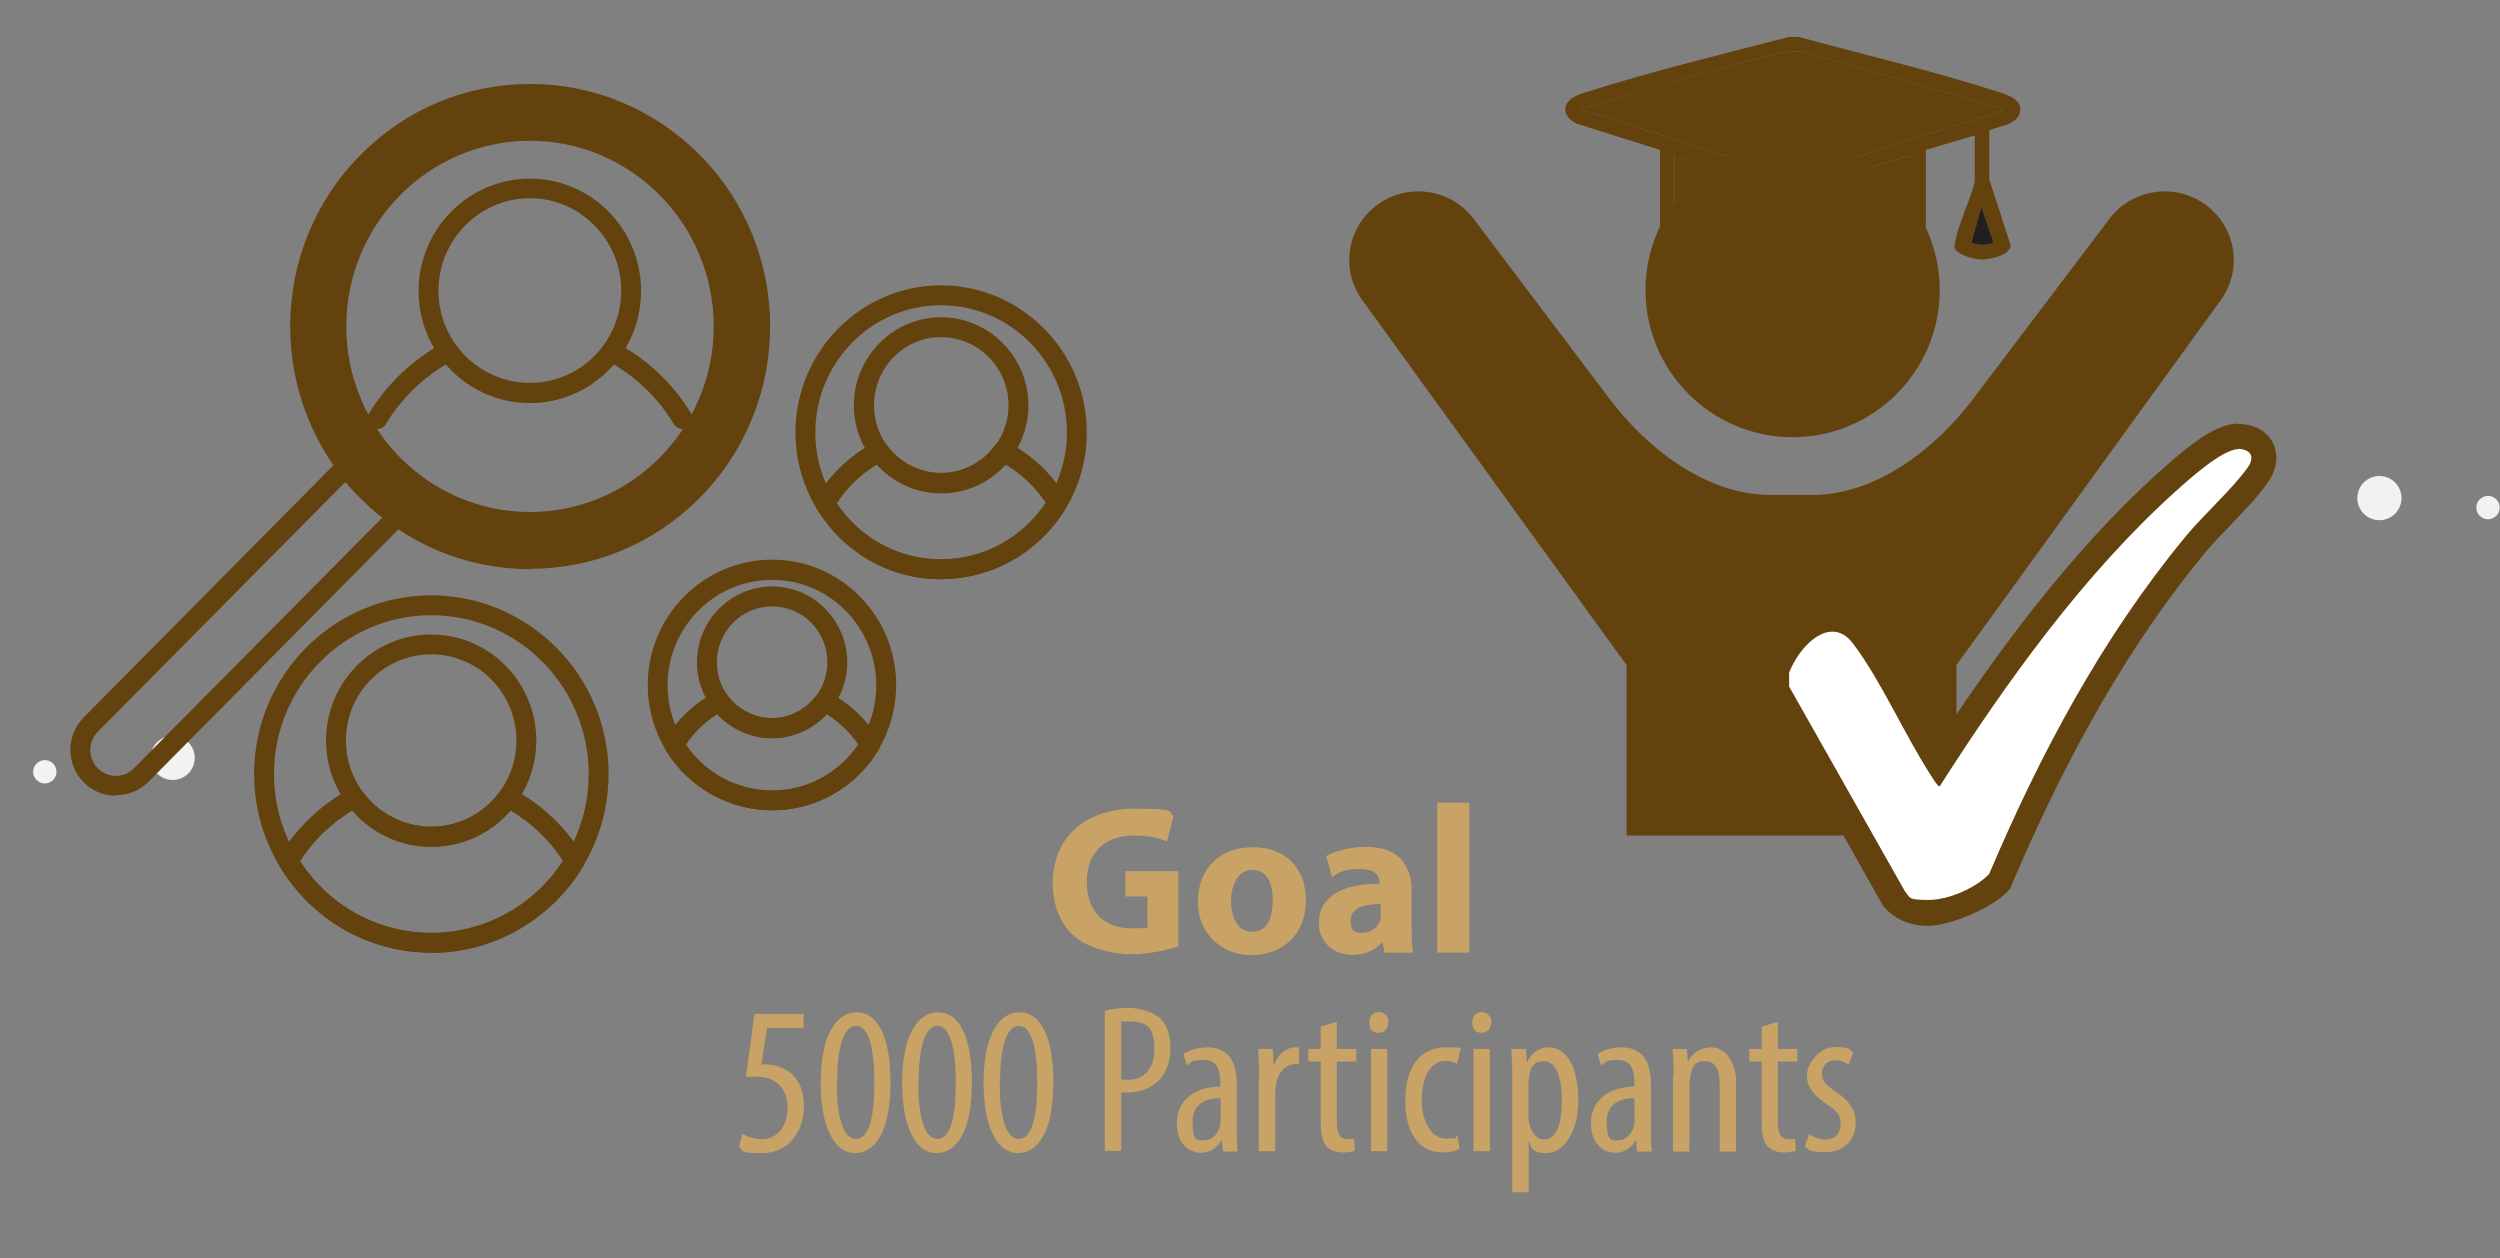 <?xml version="1.0" encoding="UTF-8"?>
<svg id="Layer_1" xmlns="http://www.w3.org/2000/svg" version="1.1" viewBox="0 0 792 398.6">
  <rect x="0" y="0" width="792" height="398.6" fill="#808080" stroke="none"/>
  <!-- Generator: Adobe Illustrator 29.7.1, SVG Export Plug-In . SVG Version: 2.1.1 Build 8)  -->
  <defs>
    <style>
      .st0 {
        fill: #231f20;
      }

      .st1 {
        fill: #63420e;
      }

      .st2 {
        fill: #fff;
      }

      .st3 {
        fill: none;
        stroke: #63420e;
        stroke-miterlimit: 10;
        stroke-width: 9px;
      }

      .st4 {
        fill: #f2f2f2;
      }

      .st5 {
        fill: #c9a265;
      }
    </style>
  </defs>
  <circle class="st4" cx="753.8" cy="157.8" r="7"/>
  <circle class="st4" cx="788.2" cy="160.8" r="3.7"/>
  <circle class="st4" cx="54.7" cy="240.1" r="7"/>
  <circle class="st4" cx="14.2" cy="244.5" r="3.7"/>
  <path class="st1" d="M36.7,252.1h0c-3.8,0-7.5-1.5-10.2-4.3-5.6-5.6-5.6-14.8,0-20.5l81-81.8c.6-.6,1.6-1,2.5-.9.9,0,1.8.5,2.3,1.2,1.8,2.3,3.9,5,6.3,7.3,2.9,3,5.9,5.5,9.2,7.8.8.5,1.2,1.4,1.3,2.3,0,.9-.3,1.8-.9,2.5l-81.2,82c-2.7,2.7-6.3,4.2-10.2,4.2M109.5,152.6L31,231.8c-3.2,3.2-3.2,8.4,0,11.6,1.5,1.5,3.5,2.4,5.7,2.4s4.2-.8,5.7-2.4l78.7-79.4c-2.4-1.9-4.7-4-7-6.2-1.7-1.6-3.3-3.4-4.7-5.2"/>
  <path class="st1" d="M167.9,180.3h0c-20.3,0-39.4-8-53.7-22.6-29.7-30-29.7-78.7,0-108.6,14.3-14.5,33.4-22.5,53.7-22.5h0c20.3,0,39.4,8,53.8,22.5,29.7,29.9,29.7,78.6,0,108.6-14.4,14.5-33.5,22.5-53.8,22.5M167.9,32.9h0c-18.6,0-36.1,7.4-49.2,20.7-27.3,27.4-27.3,72.2,0,99.7,13.1,13.3,30.6,20.7,49.2,20.7h0c18.6,0,36.2-7.3,49.3-20.7,27.3-27.5,27.3-72.3,0-99.7,0,0,0,0,0,0-13.2-13.3-30.7-20.7-49.3-20.7"/>
  <path class="st1" d="M167.9,168.5c-35.5,0-64.5-29.2-64.5-65.1s28.9-65.1,64.5-65.1,64.5,29.2,64.5,65.1-28.9,65.1-64.5,65.1M167.9,44.6c-32.1,0-58.2,26.4-58.2,58.8s26.1,58.8,58.2,58.8,58.2-26.4,58.2-58.8-26.1-58.8-58.2-58.8"/>
  <path class="st1" d="M216.2,135.9c-1.1,0-2.1-.6-2.7-1.5-5.1-8.5-12.4-15.5-21.3-20.2-1.5-.8-2.1-2.7-1.3-4.3.8-1.5,2.7-2.1,4.3-1.3,9.9,5.2,18.1,13,23.8,22.5.9,1.5.4,3.4-1.1,4.3-.5.3-1.1.4-1.6.4M119.5,135.9c-.6,0-1.1-.1-1.6-.5-1.5-.9-2-2.8-1.1-4.3,5.8-9.5,14-17.3,23.7-22.5,1.5-.8,3.5-.2,4.3,1.3.8,1.5.2,3.5-1.3,4.3-8.8,4.7-16.1,11.6-21.3,20.2-.6,1-1.6,1.5-2.7,1.5"/>
  <path class="st1" d="M167.9,127.7c-19.5,0-35.3-15.9-35.3-35.5s15.8-35.6,35.3-35.6,35.2,16,35.2,35.6-15.8,35.5-35.2,35.5M167.9,62.8c-16,0-29,13.2-29,29.3s13,29.2,29,29.2,28.9-13.1,28.9-29.2-13-29.3-28.9-29.3"/>
  <path class="st1" d="M298.1,183.5c-25.4,0-46.1-20.9-46.1-46.5s20.7-46.6,46.1-46.6,46.2,20.9,46.2,46.6-20.7,46.5-46.2,46.5M298.1,96.7c-21.9,0-39.8,18.1-39.8,40.3s17.8,40.2,39.8,40.2,39.9-18,39.9-40.2-17.9-40.3-39.9-40.3"/>
  <path class="st1" d="M298.1,183.5c-16.3,0-31.1-8.5-39.5-22.7-.6-1-.6-2.3,0-3.2,4.5-7.5,10.9-13.5,18.4-17.4,1.4-.7,3.1-.3,4,.9,4.1,5.5,10.4,8.7,17.1,8.7s13.1-3.2,17.1-8.7c.9-1.3,2.6-1.7,4-1,7.6,3.9,14,9.9,18.5,17.4.6,1,.6,2.3,0,3.3-8.3,14-23.5,22.6-39.6,22.6M265,159.3c7.4,11.3,19.6,17.9,33.1,17.9s25.8-6.8,33.2-17.9c-3.3-5-7.7-9.1-12.7-12.1-5.1,5.7-12.6,9.1-20.4,9.1s-15.2-3.3-20.4-9.1c-5,3-9.3,7.1-12.6,12.1"/>
  <path class="st1" d="M298.1,156.2c-15.2,0-27.6-12.5-27.6-27.8s12.4-27.9,27.6-27.9,27.7,12.5,27.7,27.9-12.4,27.8-27.7,27.8M298.1,106.8c-11.7,0-21.2,9.7-21.2,21.6s9.5,21.5,21.2,21.5,21.4-9.6,21.4-21.5-9.6-21.6-21.4-21.6"/>
  <path class="st1" d="M136.6,301.8c-30.9,0-56.1-25.4-56.1-56.6s25.2-56.6,56.1-56.6,56.2,25.4,56.2,56.6-25.2,56.6-56.2,56.6M136.6,194.9c-27.4,0-49.8,22.6-49.8,50.3s22.3,50.3,49.8,50.3,49.9-22.6,49.9-50.3-22.4-50.3-49.9-50.3"/>
  <path class="st1" d="M136.6,301.8c-19.8,0-37.8-10.3-48-27.4-.6-1-.6-2.2,0-3.2,5.3-8.9,13-16.2,22.2-21.3,1.4-.8,3.1-.4,4.1.9,5,6.9,13.2,11.1,21.7,11.1s16.6-4,21.7-11.1c.9-1.3,2.7-1.7,4.1-.9,9.4,5,17.1,12.4,22.4,21.3.6,1,.6,2.2,0,3.2-10.1,16.9-28.5,27.5-48.1,27.5M95.1,272.8c9.2,14.3,24.6,22.8,41.6,22.8s32.5-8.5,41.7-22.8c-4.2-6.5-9.9-12-16.6-16-6.3,7.3-15.3,11.5-25.1,11.5s-18.8-4.2-25.1-11.5c-6.7,4.1-12.4,9.5-16.5,16"/>
  <path class="st1" d="M136.6,268.2c-18.4,0-33.3-15.1-33.3-33.6s14.9-33.6,33.3-33.6,33.3,15.1,33.3,33.6-14.9,33.6-33.3,33.6M136.6,207.3c-14.9,0-27,12.2-27,27.3s12.1,27.3,27,27.3,27-12.2,27-27.3-12.1-27.3-27-27.3"/>
  <path class="st1" d="M244.6,256.7c-21.7,0-39.4-17.8-39.4-39.7s17.7-39.7,39.4-39.7,39.3,17.8,39.3,39.7-17.6,39.7-39.3,39.7M244.6,183.7c-18.3,0-33.1,15-33.1,33.4s14.9,33.4,33.1,33.4,33-15,33-33.4-14.8-33.4-33-33.4"/>
  <path class="st1" d="M244.6,256.7c-13.8,0-26.7-7.4-33.8-19.2-.6-1-.6-2.2,0-3.2,3.7-6.4,9.2-11.6,15.7-14.9,1.4-.7,3-.3,4,.9,3.3,4.5,8.6,7.2,14.1,7.2s10.6-2.7,14-7.2c.9-1.2,2.6-1.6,4-.9,6.4,3.3,11.9,8.4,15.8,14.8.6,1,.6,2.3,0,3.3-7.2,12-19.9,19.2-33.7,19.2M217.3,235.9c6,9,16.3,14.5,27.3,14.5s21.1-5.4,27.3-14.5c-2.7-4-6.1-7.2-10-9.6-4.5,4.8-10.8,7.6-17.3,7.6s-12.9-2.8-17.4-7.6c-3.9,2.4-7.3,5.7-9.9,9.6"/>
  <path class="st1" d="M244.6,233.8c-13.1,0-23.8-10.8-23.8-24s10.7-24,23.8-24,23.8,10.8,23.8,24-10.7,24-23.8,24M244.6,192.1c-9.6,0-17.5,7.9-17.5,17.7s7.8,17.7,17.5,17.7,17.5-7.9,17.5-17.7-7.8-17.7-17.5-17.7"/>
  <circle class="st3" cx="167.9" cy="103.4" r="67.9"/>
  <g>
    <path class="st1" d="M625.6,42.9l-15.5,4.6v30.2c-.7,4.8-8.6,9.1-12.5,10.9-16.1,7.3-37.6,7.8-54.2,2.1-5-1.7-16.7-7.1-17.5-13v-30.2c0,0-26.3-8.3-26.3-8.3-3.3-1.4-5.3-4.8-2.2-7.6,1.5-1.4,4.2-2.1,6.1-2.7,20.7-6.6,42.2-11.7,63.2-17.2h3.2c20.7,5.7,42,10.6,62.5,17.2,3.1,1,9,2.6,7.4,7.1-1.3,3.7-6.5,3.9-9.6,5.3v15.5c0,0,6.7,20.7,6.7,20.7.3,3.5-7.1,4.9-9.7,4.7-1.9-.1-5.1-1.1-6.7-2.2-1.5-1.1-1.5-1.6-1.1-3.5,1.2-6,4.7-12.9,6.2-18.9v-14.7ZM634.5,34.4l-60.5-17.2c-5.2-1.7-9.5-.6-14.5.7-17.6,4.4-36.4,10-53.8,15.2-1.1.3-2.5.7-3.5,1.1-.5.2-.9,0-.7.7l58.8,18.7c7.8,3,14.7.1,22.1-2.1,17.3-5.2,34.4-11.1,51.7-16.3.5,0,.6-.6.4-.8M605.4,49.3c-10,2.3-19.8,6.6-29.7,9.1-6.1,1.6-9.6,1.6-15.7,0-9.9-2.5-19.7-6.8-29.7-9.1v27.8c0,2,8.5,6.8,10.4,7.7,16.2,7.1,40,6.9,55.9-.8,1.7-.8,8.7-5.1,8.7-6.9v-27.8ZM631.6,76.9l-3.9-11.3-3.2,11.3c2.6.9,4.5.9,7.1,0"/>
    <path class="st1" d="M634.5,34.4c.2.2,0,.9-.4.8-17.3,5.2-34.4,11.1-51.7,16.3-7.5,2.2-14.3,5.2-22.1,2.1l-58.8-18.7c-.1-.7.3-.5.7-.7,1-.4,2.4-.7,3.5-1.1,17.4-5.3,36.2-10.8,53.8-15.2,5-1.3,9.3-2.4,14.5-.7l60.5,17.2Z"/>
    <path class="st1" d="M605.4,49.3v27.8c0,1.8-7,6-8.7,6.9-16,7.7-39.7,8-55.9.8-1.9-.8-10.4-5.7-10.4-7.7v-27.8c10,2.3,19.8,6.6,29.7,9.1,6.1,1.6,9.6,1.6,15.7,0,9.9-2.5,19.7-6.8,29.7-9.1"/>
    <path class="st0" d="M631.6,76.9c-2.6.9-4.5.9-7.1,0l3.2-11.3,3.9,11.3Z"/>
    <path class="st1" d="M614.5,91.9c0,25.7-20.9,46.6-46.6,46.6s-46.6-20.9-46.6-46.6,20.9-46.6,46.6-46.6,46.6,20.9,46.6,46.6"/>
    <path class="st1" d="M515.3,264.7h104.5v-54l84-116c7-10.1,4.2-24-6.2-30.6-9.8-6.3-22.9-3.8-29.7,5.7l-42.3,55.9c-12,16.2-31.1,31.1-51.4,31.1h-13.4c-20.3,0-39.4-14.9-51.4-31.1l-42.2-55.9c-6.8-9.5-19.8-12-29.7-5.7-10.4,6.6-13.2,20.5-6.2,30.6l84,116v54Z"/>
    <g>
      <polyline class="st2" points="563.8 220.8 599 282.6 602.8 285.2 607.2 287.7 617.6 285.2 626.2 285.2 633.5 278.2 646.5 251.2 660.7 224.6 686.4 186 709.2 158.4 716.8 149.5 716.8 142.2 710.5 138.8 696.9 142.2 682.6 156.5 666.1 173.3 654.1 192.6 635.1 210 625.9 227.2 617.3 241.7 612.3 239.5 599.9 219.5 587.2 197.7 574.6 198 566.8 206.9 563.8 213.7"/>
      <path class="st1" d="M709.1,142.2c0,0,.2,0,.2,0,4.1.3,5,2.8,2.7,6-5.1,7.1-13.9,14.8-19.8,22-26.3,31.9-45.9,68.7-62,106.6-3.6,4-12.3,8.3-19.3,8.3s-5.6-.8-7.4-2.7l-36.7-64.9v-4.4c2.2-5.8,7.9-13,13.7-13,2.3,0,4.6,1.1,6.7,4,9,12,16.3,29,24.8,42,.4.6,1.8,3,2.4,3s0,0,.1,0c21.1-33,45.6-67.2,74.8-93.5,3.9-3.5,14.7-13.3,19.8-13.3M709.1,134.2c-5.9,0-12.9,4.3-25.2,15.4-28.7,25.9-52.6,59.1-69.6,85-2-3.4-3.9-7-5.9-10.7-4.6-8.5-9.3-17.3-14.8-24.5-4.5-5.9-9.6-7.2-13.2-7.2-9.8,0-17.9,9.4-21.2,18.2l-.5,1.4v8l1,1.8,36.6,64.9.5.8.7.7c2.3,2.4,6.4,5.3,13.3,5.3s20.3-5.6,25.2-10.9l.9-1,.5-1.3c18.2-42.8,38.1-77,60.9-104.7,2.3-2.8,5.2-5.8,8.3-9,4.2-4.4,8.6-8.9,11.8-13.5,4.1-5.8,2.6-10.6,1.8-12.3-.8-1.8-3.5-5.9-10.4-6.3h-.3s-.5,0-.5,0Z"/>
    </g>
  </g>
  <g>
    <path class="st5" d="M373.3,299.8c-3.1,1.1-9.1,2.5-15.1,2.5s-14.2-2.1-18.3-6.1c-4.2-3.9-6.4-9.8-6.4-16.4,0-15,11-23.6,25.8-23.6s10.3,1.1,12.5,2.2l-2.1,8.2c-2.5-1.1-5.6-1.9-10.5-1.9-8.5,0-14.9,4.8-14.9,14.6s5.8,14.8,14.2,14.8,4.2-.3,5-.7v-9.4h-7v-8h16.8v23.8Z"/>
    <path class="st5" d="M413.7,285.1c0,12-8.5,17.5-17.3,17.5s-16.9-6.3-16.9-16.9,7-17.3,17.5-17.3,16.7,6.9,16.7,16.7ZM390,285.4c0,5.6,2.3,9.8,6.7,9.8s6.5-3.9,6.5-9.8-1.9-9.8-6.5-9.8-6.7,5-6.7,9.8Z"/>
    <path class="st5" d="M438.6,301.8l-.6-3.3h-.2c-2.1,2.6-5.5,4-9.4,4-6.6,0-10.6-4.8-10.6-10,0-8.5,7.6-12.6,19.2-12.5v-.5c0-1.7-.9-4.2-6-4.2s-6.9,1.1-9,2.5l-1.9-6.6c2.3-1.3,6.8-2.9,12.7-2.9,10.9,0,14.4,6.4,14.4,14.1v11.4c0,3.1.1,6.2.5,8h-9.2ZM437.4,286.4c-5.4,0-9.5,1.2-9.5,5.2s1.7,3.9,4,3.9,4.6-1.7,5.3-3.7c.1-.5.2-1.1.2-1.7v-3.5Z"/>
    <path class="st5" d="M455.3,254.3h10.2v47.5h-10.2v-47.5Z"/>
  </g>
  <g>
    <path class="st5" d="M254.7,325.7h-11.7l-1.8,11.6c.5-.1,1-.1,1.6-.1,2.3,0,6,1,8.3,3.3,2.3,2.3,3.6,5.5,3.6,9.9,0,8.6-5.4,14.9-13.2,14.9s-5.6-.7-7.4-1.9l1.1-4.2c1.3.8,3.7,1.7,6.1,1.7,4.4,0,8.2-3.4,8.2-10s-4.2-9.8-9.8-9.8-2.6,0-3.4.2l2.7-20.1h15.6v4.6Z"/>
    <path class="st5" d="M282.1,342.9c0,15.9-5,22.4-11.3,22.4s-10.8-8-10.8-22.2,4.4-22.4,11.4-22.4,10.7,8.4,10.7,22.2ZM265.1,342.9c0,10.5,1.8,17.9,6.1,17.9s5.8-7.4,5.8-17.9-1.7-17.9-5.8-17.9-6,7.4-6,17.9Z"/>
    <path class="st5" d="M307.9,342.9c0,15.9-5,22.4-11.3,22.4s-10.8-8-10.8-22.2,4.4-22.4,11.4-22.4,10.7,8.4,10.7,22.2ZM290.9,342.9c0,10.5,1.8,17.9,6.1,17.9s5.8-7.4,5.8-17.9-1.7-17.9-5.8-17.9-6,7.4-6,17.9Z"/>
    <path class="st5" d="M333.7,342.9c0,15.9-5,22.4-11.3,22.4s-10.8-8-10.8-22.2,4.4-22.4,11.4-22.4,10.7,8.4,10.7,22.2ZM316.7,342.9c0,10.5,1.8,17.9,6.1,17.9s5.8-7.4,5.8-17.9-1.7-17.9-5.8-17.9-6,7.4-6,17.9Z"/>
    <path class="st5" d="M350,320.2c2.1-.5,4.6-.9,7.5-.9s7.6,1,10,3.3c2.2,2.1,3.3,5.4,3.3,9.3s-1,7-2.7,9.2c-2.5,3.3-6.6,5-10.6,5s-1.5,0-2.3,0v18.5h-5.2v-44.4ZM355.2,341.9c.6.1,1.1.2,2,.2,5.1,0,8.5-3.3,8.5-9.7s-1.9-8.8-7.6-8.8-2.2.1-2.9.3v17.9Z"/>
    <path class="st5" d="M387.4,364.7l-.3-3.4h-.2c-1.4,2.5-3.7,3.9-6.4,3.9-4.4,0-7.7-3.7-7.7-9.2,0-8.1,6.5-11.7,13.8-11.8v-1c0-4.4-1.1-7.4-5.2-7.4s-3.8.7-5.4,1.7l-1.1-3.6c1.3-1,4.4-2.1,7.6-2.1,6.5,0,9.3,4.3,9.3,11.6v14c0,2.5,0,5.3.3,7.4h-4.7ZM386.7,347.9c-2.7,0-8.9.5-8.9,7.5s2.1,5.8,4,5.8,4.2-1.7,4.8-4.9c.1-.6.1-1.3.1-1.8v-6.6Z"/>
    <path class="st5" d="M398.9,340.7c0-2.7-.2-6-.3-8.4h4.6l.3,5.1h.1c1.1-3.1,3.8-5.6,6.8-5.6s.7,0,1.1,0v5.3c-.3,0-.7,0-1.1,0-3.3,0-5.7,3-6.2,6.8-.1.9-.2,1.9-.2,2.9v17.9h-5.2v-24Z"/>
    <path class="st5" d="M423.5,323.7v8.6h6.2v4h-6.2v19.2c0,4.2,1.5,5.4,3.4,5.4s1.5,0,2.1-.2l.2,3.9c-.9.3-2.1.5-3.8.5s-3.8-.5-5.1-1.9c-1.3-1.5-1.9-3.7-1.9-8.2v-18.7h-3.9v-4h3.9v-7.1l5.2-1.5Z"/>
    <path class="st5" d="M439.8,323.9c0,2-1.2,3.3-3.1,3.3s-2.9-1.3-2.9-3.3,1.3-3.3,3-3.3,3.1,1.3,3.1,3.3ZM434.3,364.7v-32.4h5.2v32.4h-5.2Z"/>
    <path class="st5" d="M462.4,363.9c-1.1.7-3.1,1.2-5.4,1.2-7.1,0-11.8-5.7-11.8-16.4s4.7-16.9,12.8-16.9,3.6.5,4.6,1l-1,4.2c-.7-.3-2-.9-3.7-.9-5.2,0-7.5,6.2-7.5,12.5s2.9,12.1,7.6,12.1,2.5-.3,3.7-.9l.7,3.9Z"/>
    <path class="st5" d="M472.4,323.9c0,2-1.2,3.3-3.1,3.3s-2.9-1.3-2.9-3.3,1.3-3.3,3-3.3,3.1,1.3,3.1,3.3ZM466.8,364.7v-32.4h5.2v32.4h-5.2Z"/>
    <path class="st5" d="M479.1,342.4c0-5-.2-7.8-.3-10.1h4.6l.3,4.2h.1c1.7-3.5,4.3-4.7,6.8-4.7,5.6,0,9.4,6,9.4,16.7s-5,16.8-10,16.8-4.8-1.9-5.6-3.7h-.1v16.1h-5.2v-35.1ZM484.2,352.8c0,1,0,1.9.2,2.7,1,4.6,3.3,5.5,4.8,5.5,4.3,0,5.6-5.9,5.6-12.5s-1.6-12.3-5.7-12.3-4.4,2.9-4.8,5.9c-.1.8-.1,1.6-.1,2.5v8.2Z"/>
    <path class="st5" d="M518.6,364.7l-.3-3.4h-.2c-1.4,2.5-3.7,3.9-6.4,3.9-4.4,0-7.7-3.7-7.7-9.2,0-8.1,6.5-11.7,13.8-11.8v-1c0-4.4-1.1-7.4-5.2-7.4s-3.8.7-5.4,1.7l-1.1-3.6c1.3-1,4.4-2.1,7.6-2.1,6.5,0,9.3,4.3,9.3,11.6v14c0,2.5,0,5.3.3,7.4h-4.7ZM517.9,347.9c-2.7,0-8.9.5-8.9,7.5s2.1,5.8,3.9,5.8,4.2-1.7,4.8-4.9c.1-.6.1-1.3.1-1.8v-6.6Z"/>
    <path class="st5" d="M530.2,340.7c0-3.8-.2-5.8-.3-8.4h4.5l.3,3.9h.1c1.4-2.6,4-4.4,7.4-4.4s7.8,3.3,7.8,11.2v21.8h-5.2v-20.9c0-3.8-.7-7.7-4.5-7.7s-4.2,1.8-4.9,5.3c-.1.8-.2,1.8-.2,2.9v20.4h-5.2v-24Z"/>
    <path class="st5" d="M563.2,323.7v8.6h6.2v4h-6.2v19.2c0,4.2,1.5,5.4,3.4,5.4s1.5,0,2.1-.2l.2,3.9c-.9.3-2.1.5-3.8.5s-3.8-.5-5.1-1.9c-1.3-1.5-1.9-3.7-1.9-8.2v-18.7h-3.9v-4h3.9v-7.1l5.2-1.5Z"/>
    <path class="st5" d="M573.1,359.3c1.1.7,3.1,1.7,5.2,1.7,2.9,0,4.8-1.8,4.8-4.7s-.9-4.2-4.2-6.4c-4.2-2.7-6.5-5.5-6.5-9.2s3.9-9,8.9-9,4.5.9,5.8,1.7l-1.4,3.9c-1.2-.8-2.6-1.4-4.3-1.4-2.8,0-4.2,2-4.2,4.1s.8,3.4,4,5.6c3.7,2.4,6.7,5.4,6.7,9.8,0,6.5-4.4,9.6-9.7,9.6s-5-.7-6.4-1.9l1.3-3.9Z"/>
  </g>
</svg>